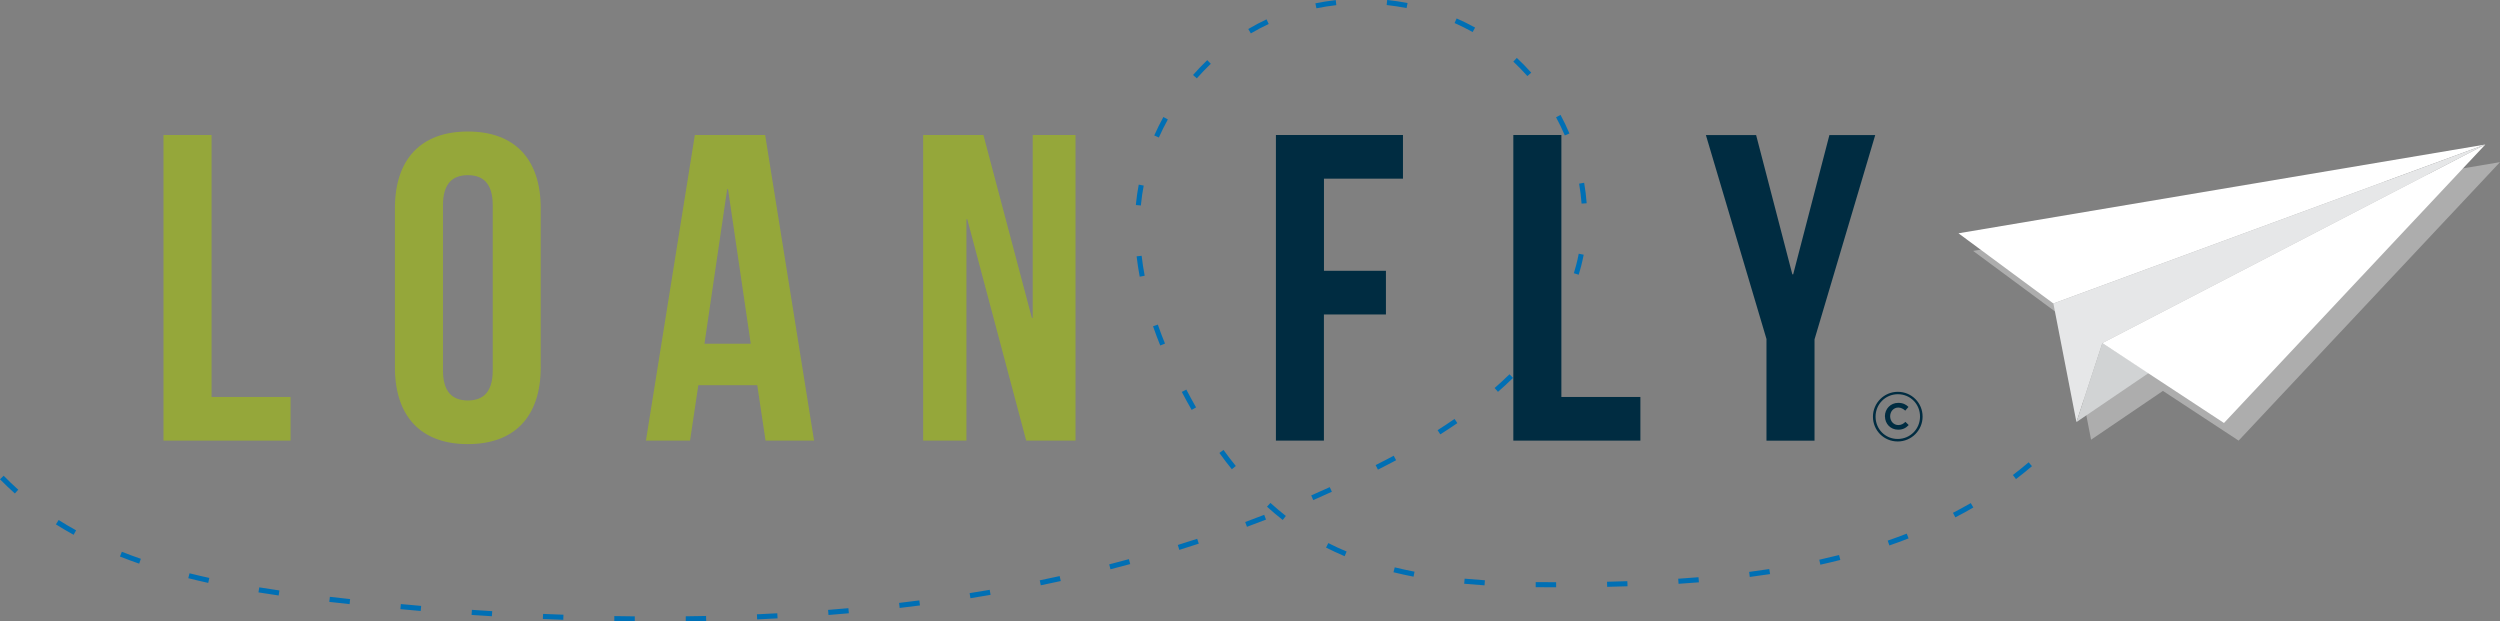 <?xml version="1.0" encoding="UTF-8"?><svg xmlns="http://www.w3.org/2000/svg" viewBox="0 0 437 108.63"><rect x="0" y="0" width="437" height="108.63" fill="#808080" stroke="none"/><defs><style>.cls-1{fill:#fff;}.cls-2{isolation:isolate;}.cls-3{fill:#95a73a;}.cls-4{fill:#002c41;}.cls-5{fill:#006fb4;}.cls-6{fill:#adadad;mix-blend-mode:multiply;}.cls-7{fill:#e6e7e8;}.cls-8{fill:#d1d3d4;}</style></defs><g class="cls-2"><g id="Layer_1"><polygon class="cls-6" points="437 28.34 344.9 43.86 361.49 56.13 365.52 76.86 378.08 68.33 391.31 77.02 437 28.34"/><polygon class="cls-1" points="342.34 40.78 358.93 53.05 434.44 25.26 342.34 40.78"/><polygon class="cls-7" points="434.44 25.26 358.93 53.05 362.96 73.78 367.49 59.97 434.44 25.26"/><polygon class="cls-8" points="362.96 73.78 375.59 65.2 367.49 59.97 362.96 73.78"/><polygon class="cls-1" points="388.75 73.94 434.44 25.26 367.49 59.97 388.75 73.94"/><path class="cls-5" d="M110.95,108.63c-1.19-.01-2.38-.03-3.57-.05v-.89c1.2.02,2.39.04,3.58.05v.89ZM119.87,108.62v-.89c1.18-.01,2.36-.03,3.55-.06l.02.89c-1.19.03-2.38.05-3.57.06ZM98.46,108.34c-1.19-.04-2.38-.09-3.57-.14l.04-.89c1.19.05,2.37.1,3.56.14l-.03.89ZM132.35,108.27l-.04-.89c1.19-.05,2.37-.11,3.56-.18l.05.89c-1.19.06-2.38.12-3.57.18ZM85.99,107.72c-1.19-.07-2.37-.15-3.56-.23l.06-.89c1.18.08,2.37.16,3.55.23l-.06.89ZM144.82,107.5l-.07-.89c1.18-.09,2.37-.19,3.55-.3l.08.89c-1.19.11-2.37.21-3.56.3ZM73.54,106.8c-1.19-.1-2.37-.21-3.55-.32l.08-.89c1.18.11,2.36.21,3.55.32l-.08.89ZM157.26,106.27l-.1-.88c1.18-.14,2.36-.29,3.54-.44l.11.88c-1.18.15-2.36.3-3.55.44ZM61.11,105.6c-1.07-.12-2.13-.23-3.2-.35l-.35-.04.1-.88.31.03c1.1.13,2.16.24,3.23.36l-.09.89ZM169.63,104.56l-.14-.88c1.17-.19,2.34-.38,3.51-.58l.15.88c-1.17.2-2.35.4-3.52.59ZM48.71,104.09c-1.18-.17-2.35-.35-3.53-.54l.14-.88c1.17.19,2.34.37,3.52.54l-.13.88ZM272.01,102.66c-1.19,0-2.38,0-3.57-.02v-.89c1.2.02,2.39.02,3.57.02v.89ZM280.93,102.58l-.02-.89c1.18-.02,2.37-.06,3.55-.1l.03.89c-1.19.04-2.38.07-3.57.1ZM259.51,102.32c-1.19-.08-2.38-.17-3.57-.28l.08-.89c1.18.11,2.36.2,3.54.28l-.06.89ZM181.93,102.31l-.18-.87c1.16-.24,2.32-.49,3.48-.74l.19.87c-1.16.25-2.33.5-3.5.74ZM293.41,102.05l-.06-.89c1.18-.08,2.37-.17,3.55-.26l.07.89c-1.19.1-2.38.19-3.56.26ZM36.39,101.89c-1.17-.26-2.33-.53-3.48-.82l.22-.86c1.15.29,2.3.56,3.46.81l-.19.87ZM305.86,100.85l-.11-.88c1.18-.15,2.35-.32,3.52-.5l.14.88c-1.18.18-2.36.35-3.54.5ZM247.08,100.8c-1.21-.23-2.39-.5-3.5-.77l.22-.86c1.1.27,2.26.53,3.46.76l-.17.87ZM194.11,99.51l-.22-.86c1.15-.29,2.3-.6,3.44-.91l.23.86c-1.15.31-2.3.61-3.45.91ZM318.2,98.71l-.19-.87c1.16-.26,2.31-.53,3.46-.82l.22.86c-1.16.29-2.32.57-3.49.83ZM24.33,98.53c-1.14-.4-2.27-.81-3.36-1.25l.33-.83c1.08.43,2.19.84,3.32,1.23l-.29.84ZM235.05,97.23c-1.13-.48-2.22-.99-3.26-1.51l.4-.79c1.02.52,2.1,1.02,3.2,1.48l-.35.82ZM206.14,96.11l-.26-.85c1.13-.35,2.26-.71,3.39-1.08l.28.85c-1.13.37-2.27.73-3.4,1.09ZM330.26,95.34l-.29-.84c1.12-.39,2.23-.79,3.33-1.22l.32.83c-1.11.44-2.23.85-3.37,1.24ZM12.86,93.48c-1.05-.58-2.09-1.19-3.09-1.82l.48-.76c.99.62,2.01,1.23,3.05,1.8l-.43.78ZM217.97,92.09l-.31-.84c1.11-.41,2.22-.83,3.32-1.26l.32.83c-1.11.43-2.22.85-3.34,1.27ZM224.22,90.89c-.92-.72-1.85-1.5-2.75-2.32l.6-.66c.89.8,1.79,1.57,2.7,2.28l-.55.7ZM341.79,90.43l-.41-.79c1.04-.54,2.09-1.11,3.11-1.7l.45.77c-1.03.6-2.08,1.18-3.14,1.72ZM229.56,87.42l-.36-.82c1.08-.47,2.17-.96,3.24-1.45l.37.81c-1.08.49-2.17.98-3.26,1.46ZM2.6,86.26c-.89-.79-1.76-1.63-2.6-2.48l.64-.62c.82.84,1.68,1.66,2.55,2.44l-.59.66ZM352.39,83.74l-.54-.71c.93-.7,1.85-1.45,2.76-2.22l.58.68c-.92.78-1.86,1.54-2.79,2.25ZM240.86,82.09l-.4-.79c.62-.32,1.23-.63,1.85-.95.44-.23.87-.46,1.31-.69l.42.79c-.44.23-.88.46-1.32.69-.62.32-1.24.64-1.86.96ZM215.33,82.03c-.73-.89-1.46-1.85-2.18-2.85l.72-.53c.71.98,1.44,1.93,2.15,2.81l-.69.56ZM251.77,75.94l-.48-.75c1-.63,1.99-1.29,2.96-1.96l.5.73c-.99.68-1.98,1.33-2.99,1.97ZM208.3,71.65c-.6-1.04-1.17-2.09-1.72-3.14l.79-.41c.55,1.04,1.11,2.08,1.7,3.11l-.77.44ZM261.84,68.49l-.58-.67c.89-.77,1.76-1.58,2.6-2.4l.62.64c-.85.83-1.74,1.65-2.64,2.44ZM202.81,60.39c-.46-1.14-.88-2.27-1.26-3.36l.84-.29c.37,1.08.79,2.19,1.25,3.32l-.83.33ZM270.34,59.25l-.72-.52c.7-.98,1.34-1.97,1.93-2.95l.77.45c-.59,1-1.25,2.02-1.97,3.02ZM199.22,48.37c-.22-1.18-.4-2.38-.54-3.56l.88-.1c.13,1.16.31,2.33.53,3.49l-.88.17ZM275.96,48.02l-.85-.26c.15-.48.28-.96.41-1.45.17-.65.32-1.3.44-1.96l.87.17c-.13.68-.28,1.35-.45,2.01-.13.5-.27,1-.42,1.49ZM199.44,35.92l-.89-.08.03-.34c.11-1.07.26-2.15.47-3.23l.87.17c-.2,1.05-.36,2.11-.46,3.16l-.03.33ZM276.46,35.59c-.09-1.17-.23-2.34-.43-3.49l.88-.15c.21,1.18.35,2.38.44,3.58l-.89.06ZM202.57,24.04l-.81-.36c.48-1.08,1.02-2.17,1.6-3.23l.78.43c-.57,1.04-1.1,2.1-1.57,3.15ZM273.53,23.67c-.46-1.08-.98-2.15-1.53-3.17l.78-.42c.56,1.05,1.09,2.14,1.56,3.25l-.82.35ZM209.21,13.7l-.67-.59c.78-.89,1.62-1.77,2.49-2.6l.62.64c-.85.81-1.67,1.67-2.44,2.54ZM266.98,13.29c-.78-.88-1.61-1.73-2.45-2.52l.61-.65c.87.81,1.72,1.68,2.52,2.58l-.67.59ZM218.65,5.84l-.45-.77c1.03-.61,2.11-1.18,3.19-1.69l.38.81c-1.05.49-2.1,1.05-3.11,1.64ZM257.42,5.6c-1.01-.56-2.07-1.09-3.16-1.57l.36-.81c1.11.49,2.2,1.03,3.23,1.6l-.43.78ZM230.11,1.45l-.18-.87c1.17-.24,2.37-.43,3.56-.56l.1.88c-1.17.13-2.34.32-3.48.55ZM245.87,1.41c-1.15-.22-2.32-.4-3.48-.53l.09-.89c1.19.13,2.39.31,3.56.54l-.17.87Z"/><path class="cls-3" d="M28.59,23.6h8.39v45.79h13.81v7.63h-22.21V23.6Z"/><path class="cls-3" d="M69.03,36.42c0-8.55,4.5-13.43,12.75-13.43s12.74,4.88,12.74,13.43v27.78c0,8.55-4.5,13.43-12.74,13.43s-12.75-4.88-12.75-13.43v-27.78ZM77.43,64.73c0,3.82,1.68,5.27,4.35,5.27s4.35-1.45,4.35-5.27v-28.85c0-3.82-1.68-5.26-4.35-5.26s-4.35,1.45-4.35,5.26v28.85Z"/><path class="cls-3" d="M142.29,77.02h-8.47l-1.45-9.69h-10.3l-1.45,9.69h-7.71l8.55-53.42h12.29l8.55,53.42ZM123.14,60.08h8.09l-3.97-27.01h-.15l-3.97,27.01Z"/><path class="cls-3" d="M169.08,38.33h-.15v38.69h-7.56V23.6h10.53l8.47,31.97h.15v-31.97h7.48v53.42h-8.62l-10.3-38.69Z"/><path class="cls-4" d="M231.42,47.34h10.84v7.63h-10.84v22.05h-8.39V23.6h22.21v7.63h-13.81v16.1Z"/><path class="cls-4" d="M264.54,23.6h8.39v45.79h13.81v7.63h-22.21V23.6Z"/><path class="cls-4" d="M308.8,59.32l-10.61-35.71h8.78l6.33,24.34h.15l6.33-24.34h8.01l-10.61,35.71v17.71h-8.4v-17.71Z"/><path class="cls-4" d="M327.39,72.85v-.02c0-2.36,1.92-4.34,4.35-4.34s4.33,1.95,4.33,4.32v.02c0,2.36-1.92,4.34-4.35,4.34s-4.33-1.95-4.33-4.32ZM335.62,72.82v-.02c0-2.15-1.67-3.89-3.87-3.89s-3.9,1.76-3.9,3.91v.02c0,2.15,1.67,3.89,3.87,3.89s3.9-1.76,3.9-3.91ZM329.48,72.79v-.02c0-1.28.97-2.35,2.33-2.35.85,0,1.36.29,1.79.71l-.56.65c-.35-.31-.74-.54-1.22-.54-.82,0-1.42.68-1.42,1.52v.02c0,.83.6,1.52,1.42,1.52.54,0,.88-.22,1.25-.56l.57.56c-.48.5-1,.81-1.85.81-1.32,0-2.3-1.03-2.3-2.33Z"/></g></g></svg>